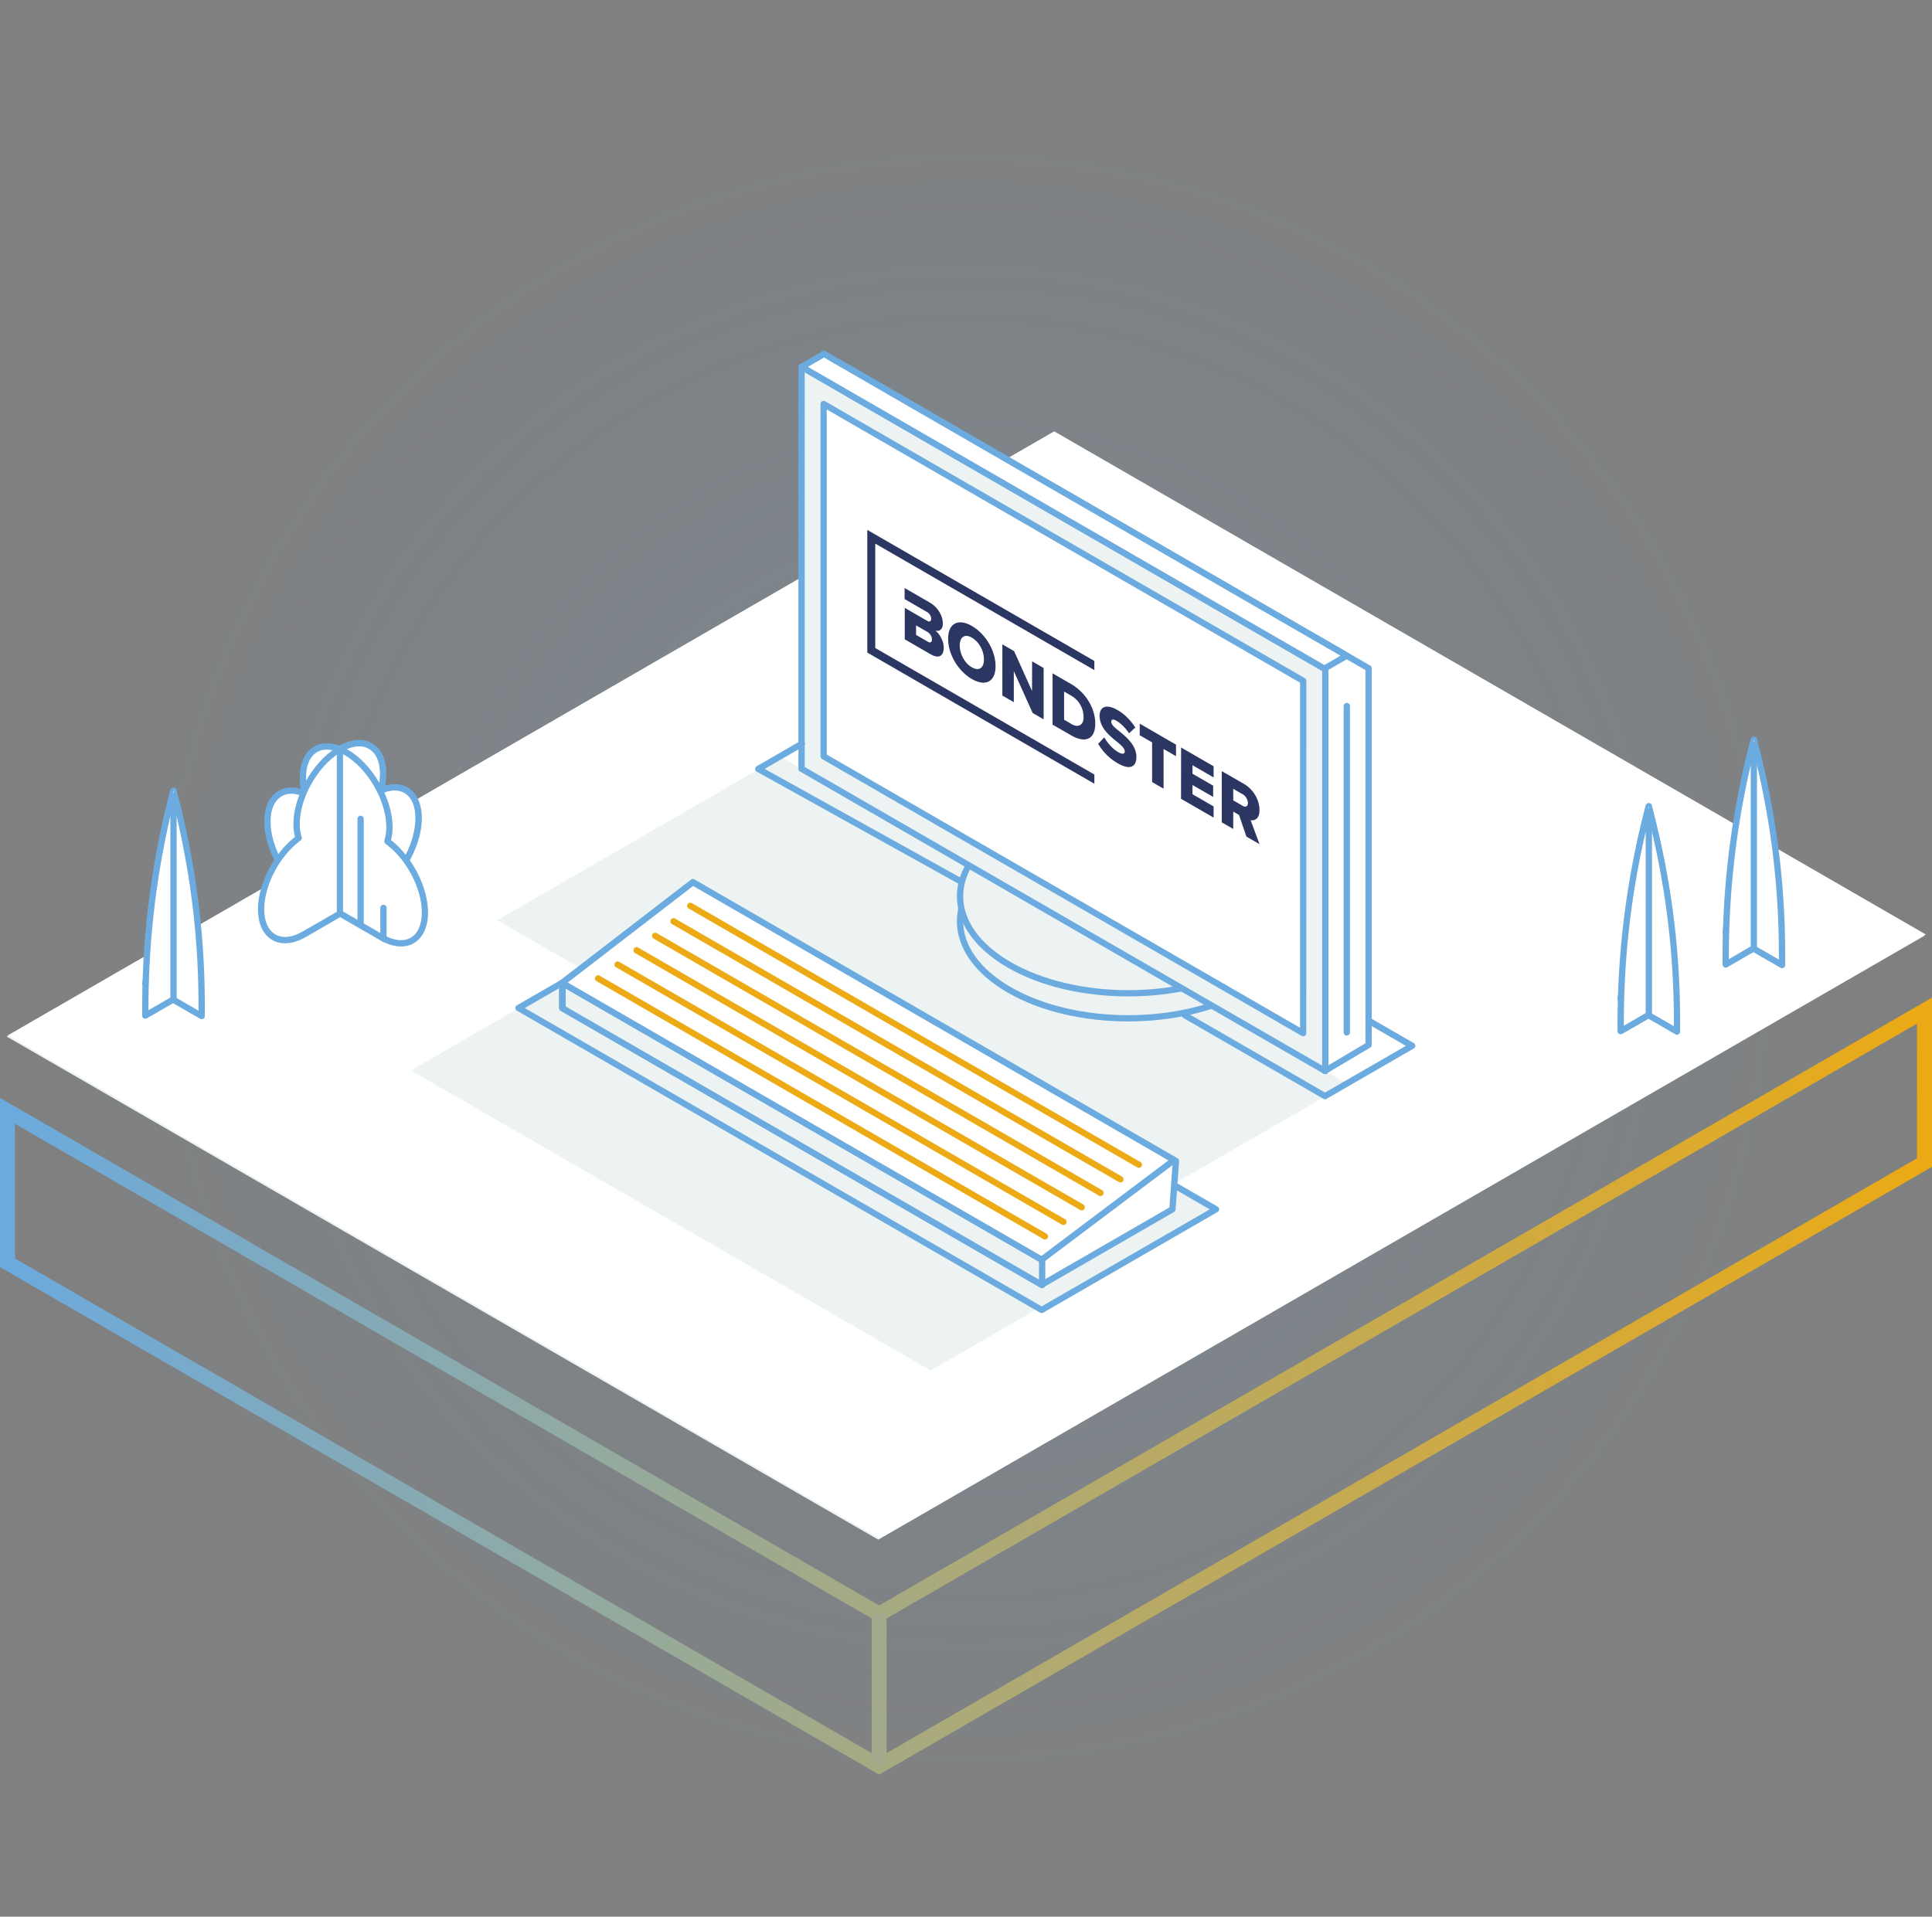 <svg version="1.1" id="Vrstva_1" xmlns="http://www.w3.org/2000/svg" x="0" y="0" viewBox="0 0 257.91 255.91" xml:space="preserve"><rect x="0" y="0" width="257.91" height="255.91" fill="#808080" stroke="none"/><style>.st1{fill:#edf3f3}.st1,.st2,.st3{fill-rule:evenodd;clip-rule:evenodd}.st2{fill:#6babdf}.st3{fill:#fff}.st5{fill:#2b3663}</style><radialGradient id="SVGID_1_" cx="128.956" cy="127.956" r="127.956" gradientUnits="userSpaceOnUse"><stop offset="0" stop-color="#6baade" stop-opacity=".2"/><stop offset="1" stop-color="#6baade" stop-opacity="0"/></radialGradient><circle cx="128.96" cy="127.96" r="127.96" fill="url(#SVGID_1_)"/><path class="st1" d="M140.55 57.75L.88 138.39l116.36 67.18 139.67-80.64z"/><path class="st2" d="M70.48 128.66l23.28 13.44c.2.1.44.03.55-.17.11-.19.05-.44-.13-.56L70.9 127.93a.439.439 0 00-.43-.01c-.13.08-.22.22-.21.37 0 .15.08.29.22.37z"/><path class="st3" d="M140.73 57.59L1.06 138.23l116.36 67.18 139.67-80.64z"/><path class="st3" d="M45.37 121.99l4.74-2.74c3.19-1.84 5.78-6.32 5.78-10.01 0-3.38-2.18-4.92-5.01-3.72.18-.74.27-1.48.27-2.18 0-3.68-2.59-5.18-5.78-3.33v21.98z"/><path class="st2" d="M44.95 121.99c0 .15.08.29.21.36s.29.07.42 0l4.74-2.74c3.3-1.91 5.99-6.55 5.99-10.37 0-1.86-.63-3.2-1.62-3.92-.85-.62-1.97-.8-3.25-.45.09-.52.13-1.04.13-1.54 0-2.03-.75-3.44-1.9-4.1-1.15-.66-2.75-.61-4.5.4a.42.42 0 00-.21.36l-.01 22zm.84-.72v-21c1.35-.72 2.56-.8 3.45-.29.94.54 1.48 1.72 1.48 3.37-.01.7-.09 1.4-.26 2.08-.04.15.02.32.14.42.12.1.29.13.43.07 1.25-.53 2.36-.49 3.15.09.81.59 1.27 1.71 1.27 3.24 0 3.55-2.49 7.87-5.57 9.64l-4.09 2.38z"/><path class="st3" d="M40.7 105.96c-.17-.71-.27-1.45-.27-2.18 0-3.68 2.59-5.18 5.78-3.33 3.19 1.84 5.78 6.32 5.78 10.01 0 .71-.1 1.33-.27 1.87 2.83 2.06 5.01 6.12 5.01 9.5 0 3.68-2.59 5.18-5.78 3.34l-9.48-5.47c-3.19-1.84-5.78-6.32-5.78-10.01 0-3.39 2.18-4.93 5.01-3.73z"/><path class="st2" d="M40.14 105.32c-1.28-.36-2.41-.17-3.25.45-.99.72-1.62 2.06-1.62 3.92 0 3.82 2.68 8.46 5.99 10.37l9.48 5.47c1.76 1.01 3.35 1.07 4.5.4s1.9-2.07 1.9-4.1c0-3.41-2.14-7.48-4.94-9.67.14-.56.21-1.13.21-1.71 0-3.82-2.68-8.46-5.99-10.37-1.76-1.01-3.35-1.07-4.5-.4s-1.9 2.07-1.9 4.1c-.01.5.03 1.02.12 1.54zm.4 1.03c.15.06.31.04.44-.06.12-.1.17-.26.14-.42-.17-.68-.26-1.38-.26-2.08 0-1.65.54-2.83 1.48-3.38.94-.54 2.23-.42 3.66.4 3.07 1.77 5.57 6.09 5.57 9.64 0 .66-.09 1.24-.25 1.74-.06.17 0 .36.15.47 2.73 1.99 4.84 5.9 4.84 9.17 0 1.65-.54 2.83-1.48 3.37s-2.23.42-3.66-.4l-9.48-5.47c-3.07-1.77-5.57-6.09-5.57-9.64 0-1.52.46-2.65 1.27-3.24.79-.59 1.9-.63 3.15-.1z"/><path class="st3" d="M45.37 121.99l-4.74 2.74c-3.19 1.84-5.78.35-5.78-3.33 0-3.38 2.18-7.44 5.01-9.5-.18-.54-.27-1.16-.27-1.87 0-3.68 2.59-8.17 5.78-10.01v21.97z"/><path class="st2" d="M50.77 121.22v4.08c0 .23.19.42.42.42.23 0 .42-.19.42-.42v-4.08c0-.23-.19-.42-.42-.42-.23 0-.42.19-.42.42zm-3.05-11.89v13.94c0 .23.19.42.42.42s.42-.19.42-.42v-13.94c0-.23-.19-.42-.42-.42s-.42.19-.42.42zm-2.14 13.03a.42.42 0 00.21-.36v-21.98c0-.15-.08-.29-.21-.36a.397.397 0 00-.42 0c-3.3 1.91-5.99 6.55-5.99 10.37 0 .63.07 1.2.21 1.71-2.81 2.19-4.94 6.26-4.94 9.66 0 2.03.75 3.44 1.9 4.1 1.15.67 2.75.61 4.5-.4l4.74-2.74zm-.63-.61l-4.53 2.61c-1.43.83-2.72.95-3.66.4-.94-.54-1.48-1.72-1.48-3.37 0-3.26 2.11-7.17 4.84-9.17.15-.11.21-.3.15-.47-.16-.5-.25-1.08-.25-1.74 0-3.3 2.16-7.27 4.94-9.24v20.98z"/><path class="st3" d="M23.16 105.58c2.91 11.01 3.85 20.86 3.76 30.09l-7.52-4.34c1.45-8.89 2.54-17.61 3.76-25.75z"/><path class="st2" d="M23.57 105.47a.43.43 0 00-.43-.32c-.2.01-.36.16-.39.36-1.22 8.14-2.32 16.86-3.76 25.74-.03.17.05.34.2.43l7.52 4.34c.13.08.29.08.42 0 .13-.07.21-.21.21-.36.09-9.26-.85-19.14-3.77-30.19zm-.3 2.24c2.43 9.88 3.27 18.82 3.23 27.23l-6.64-3.84c1.3-8.03 2.32-15.93 3.41-23.39z"/><path class="st3" d="M23.16 105.52v27.91l-3.76 2.17c-.06-9.45.95-19.37 3.76-30.08z"/><path class="st2" d="M23.17 105.89l-.01.04-.01-.01-.41-.41v.03c0-.05 0-.1.01-.14-2.82 10.75-3.84 20.71-3.77 30.2 0 .15.08.29.21.36s.29.07.42 0l3.76-2.17c.13-.07.21-.21.21-.36v-27.91l-.39.39-.01.01c.08-.09.41-.46.37-.55-.13-.37-.33.34-.38.52zm-.43 3.07v24.23l-2.92 1.69c-.01-8.21.81-16.78 2.92-25.92z"/><path class="st3" d="M220.11 107.65c2.91 11.01 3.85 20.86 3.76 30.09l-7.52-4.34c1.44-8.89 2.54-17.61 3.76-25.75z"/><path class="st2" d="M220.51 107.54a.43.43 0 00-.43-.32c-.2.01-.37.16-.39.36-1.22 8.14-2.32 16.86-3.76 25.74-.03.17.05.34.2.43l7.52 4.34c.13.08.29.08.42 0 .13-.07.21-.21.21-.36.1-9.25-.85-19.13-3.77-30.19zm-.29 2.24c2.43 9.88 3.27 18.82 3.23 27.23l-6.64-3.83c1.3-8.04 2.32-15.94 3.41-23.4z"/><path class="st3" d="M220.11 107.59v27.91l-3.76 2.17c-.07-9.45.94-19.37 3.76-30.08z"/><path class="st2" d="M220.12 107.97l-.01.04-.01-.01-.41-.41v.03c0-.05 0-.1.01-.14-2.82 10.75-3.83 20.71-3.77 30.2 0 .15.08.29.21.36s.29.07.42 0l3.76-2.17a.42.42 0 00.21-.36V107.6l-.39.39-.01.01c.08-.09.41-.46.37-.55-.14-.37-.34.33-.38.52zm-.43 3.06v24.23l-2.92 1.69c-.01-8.21.8-16.78 2.92-25.92z"/><path class="st3" d="M234.13 98.75c2.91 11.01 3.85 20.86 3.76 30.09l-7.52-4.34c1.45-8.88 2.54-17.6 3.76-25.75z"/><path class="st2" d="M234.54 98.65a.422.422 0 00-.43-.31c-.2.01-.36.16-.39.36-1.22 8.14-2.32 16.86-3.76 25.74-.03.17.05.34.2.43l7.52 4.34c.13.07.29.07.42 0s.21-.21.21-.36c.09-9.27-.85-19.15-3.77-30.2zm-.3 2.24c2.43 9.88 3.27 18.82 3.23 27.23l-6.64-3.83c1.3-8.05 2.32-15.95 3.41-23.4z"/><path class="st3" d="M234.13 98.7v27.91l-3.76 2.17c-.06-9.45.95-19.37 3.76-30.08z"/><path class="st2" d="M234.14 99.07l-.01.04-.01-.01-.41-.41v.03c0-.05 0-.1.01-.14-2.82 10.75-3.84 20.71-3.77 30.2 0 .15.08.29.21.36s.29.07.42 0l3.76-2.17c.13-.07.21-.21.21-.36V98.7l-.39.4-.01.01c.08-.09.41-.46.37-.55-.13-.38-.33.33-.38.51zm-.43 3.07v24.23l-2.92 1.69c-.01-8.21.81-16.78 2.92-25.92zM71.92 139.99l23.28 13.44c.2.1.44.03.55-.17.11-.19.05-.44-.13-.56l-23.28-13.44a.439.439 0 00-.43-.01c-.13.08-.22.22-.21.37 0 .16.09.3.22.37z"/><path class="st1" d="M104.2 101.02l-37.83 21.84 75.65 43.68 37.83-21.84-75.65-43.68z"/><path class="st1" d="M92.68 121.08l-37.83 21.84 69.39 40.06 37.83-21.84-69.39-40.06zm42.05-7.24c8.76-5.06 22.99-5.06 31.76 0 8.76 5.06 8.76 13.28 0 18.33-8.76 5.06-22.99 5.06-31.76 0-8.76-5.06-8.76-13.27 0-18.33z"/><path class="st2" d="M134.52 113.47c-4.54 2.62-6.78 6.09-6.78 9.53s2.24 6.91 6.78 9.53c8.88 5.13 23.3 5.13 32.18 0 4.54-2.62 6.78-6.09 6.78-9.53s-2.24-6.91-6.78-9.53c-8.88-5.13-23.3-5.13-32.18 0zm.42.73c8.65-4.99 22.69-4.99 31.34 0 4.22 2.43 6.36 5.61 6.36 8.8s-2.14 6.37-6.36 8.8c-8.65 4.99-22.69 4.99-31.34 0-4.22-2.44-6.36-5.61-6.36-8.8s2.14-6.37 6.36-8.8z"/><path class="st1" d="M134.73 110.49c8.76-5.06 22.99-5.06 31.76 0 8.76 5.06 8.76 13.28 0 18.33-8.76 5.06-22.99 5.06-31.76 0-8.76-5.05-8.76-13.27 0-18.33z"/><path class="st2" d="M134.52 110.13c-4.54 2.62-6.78 6.09-6.78 9.53 0 3.44 2.24 6.91 6.78 9.53 8.88 5.13 23.3 5.13 32.18 0 4.54-2.62 6.78-6.09 6.78-9.53 0-3.44-2.24-6.91-6.78-9.53-8.88-5.13-23.3-5.13-32.18 0zm.42.73c8.65-4.99 22.69-4.99 31.34 0 4.22 2.44 6.36 5.61 6.36 8.8 0 3.2-2.14 6.37-6.36 8.8-8.65 4.99-22.69 4.99-31.34 0-4.22-2.44-6.36-5.61-6.36-8.8 0-3.2 2.14-6.37 6.36-8.8z"/><path class="st3" d="M182.7 89.22l-69.92-40.36v50.3l64.1 43.82 5.82-3.45z"/><path class="st2" d="M183.12 89.22c0-.15-.08-.29-.21-.36l-69.92-40.37a.446.446 0 00-.42 0c-.13.07-.21.21-.21.36v50.3c0 .14.07.27.18.35l64.1 43.82c.13.09.31.1.45.01l5.82-3.46a.42.42 0 00.21-.36V89.22zm-.84.25v49.82l-5.38 3.2-63.7-43.55V49.59l69.08 39.88z"/><path class="st1" d="M176.93 89.35l-69.92-40.37v53.66l69.92 40.37z"/><path class="st2" d="M177.34 89.35c0-.15-.08-.29-.21-.36l-69.92-40.37a.446.446 0 00-.42 0 .42.42 0 00-.21.36v53.66c0 .15.08.29.21.36l69.92 40.37c.13.07.29.07.42 0a.42.42 0 00.21-.36V89.35zm-.84.24v52.69l-69.08-39.88V49.71l69.08 39.88z"/><path class="st3" d="M173.97 90.9l-64.01-36.95v47.03l64.01 36.96z"/><path class="st2" d="M174.39 90.9c0-.15-.08-.29-.21-.36l-64.02-36.96a.397.397 0 00-.42 0c-.13.07-.21.21-.21.36v47.04c0 .15.08.29.21.36l64.01 36.96c.13.08.29.08.42 0s.21-.21.21-.37l.01-47.03zm-.84.25v46.07l-63.18-36.47V54.67l63.18 36.48z"/><path class="st3" d="M110 47.25l-2.99 1.73 69.79 40.29 2.99-1.73z"/><path class="st2" d="M179.37 94.27v43.57c0 .23.19.42.42.42.23 0 .42-.19.42-.42V94.27c0-.23-.19-.42-.42-.42-.23 0-.42.18-.42.42zm-69.16-47.38a.397.397 0 00-.42 0l-2.99 1.73a.42.42 0 00-.21.36c0 .15.08.29.21.36l69.79 40.29c.13.08.29.08.42 0L180 87.9c.13-.07.21-.21.21-.36s-.08-.29-.21-.36l-69.79-40.29zm-.21.85l68.95 39.81-2.15 1.24-68.95-39.81 2.15-1.24z"/><path class="st3" d="M92.27 124.37l-17.23 6.85v3.36l64.02 36.96 17.45-10.08.47-6.45z"/><path class="st2" d="M92.45 123.99a.446.446 0 00-.34-.01l-17.23 6.85c-.16.06-.26.22-.26.39v3.36c0 .15.08.29.21.36l64.01 36.96c.13.08.29.08.42 0l17.46-10.08c.12-.07.2-.19.21-.33l.47-6.45a.418.418 0 00-.24-.41l-64.71-30.64zm-.2.84l64.29 30.44-.43 5.94-17.06 9.85-63.6-36.72v-2.83l16.8-6.68z"/><path class="st1" d="M139.12 168.22L75.1 131.26v3.36l64.02 36.96z"/><path class="st2" d="M139.54 168.22c0-.15-.08-.29-.21-.36L75.31 130.9a.446.446 0 00-.42 0 .42.42 0 00-.21.36v3.36c0 .15.08.29.21.36l64.02 36.96c.13.08.29.08.42 0 .13-.07.21-.21.21-.36v-3.36zm-.84.24v2.39l-63.18-36.47v-2.39l63.18 36.47z"/><path class="st3" d="M92.5 117.79l-17.46 13.43 64.01 36.96 17.7-13.3z"/><path class="st2" d="M92.71 117.42a.444.444 0 00-.47.03l-17.46 13.44c-.11.09-.17.22-.16.36.01.14.09.27.21.34l64.02 36.96c.15.08.33.07.46-.03L157 155.21a.46.46 0 00.17-.36.433.433 0 00-.21-.34l-64.25-37.09zm-.18.87l63.45 36.64-16.96 12.76-63.23-36.51 16.74-12.89z"/><path d="M82.25 129.15l59.5 34.35c.2.12.46.05.57-.15a.41.41 0 00-.15-.57l-59.5-34.35a.439.439 0 00-.43-.01c-.13.08-.22.22-.21.37 0 .15.09.29.22.36zm4.99-3.84l59.47 34.33c.2.11.45.04.56-.16.11-.2.05-.45-.14-.57l-59.47-34.33a.41.41 0 00-.56.16c-.12.2-.05.45.14.57zm2.47-1.93l59.64 34.43a.415.415 0 00.64-.36c0-.15-.09-.3-.23-.37l-59.63-34.43a.439.439 0 00-.43-.01c-.13.08-.21.22-.21.37.01.16.09.3.22.37zm-4.95 3.86l59.45 34.32c.2.11.45.04.56-.16.11-.2.05-.45-.14-.57l-59.45-34.32a.41.41 0 00-.56.16c-.11.2-.05.46.14.57zM79.64 131l59.64 34.43c.13.08.29.08.42 0 .13-.07.21-.21.21-.36s-.08-.29-.21-.36l-59.64-34.43a.439.439 0 00-.43-.01c-.13.08-.22.22-.21.37 0 .15.08.29.22.36zm12.31-9.69l59.87 34.56c.2.12.46.05.57-.15a.41.41 0 00-.15-.57l-59.87-34.56a.439.439 0 00-.43-.01c-.13.07-.21.22-.21.37s.08.29.22.36z" fill-rule="evenodd" clip-rule="evenodd" fill="#ecaa14"/><path class="st2" d="M128.36 117.26l-26.28-14.6 5.18-2.99c.19-.12.26-.37.14-.57a.41.41 0 00-.56-.16l-5.82 3.36c-.13.08-.21.22-.21.37s.08.29.22.36L127.96 118c.2.11.46.04.57-.16.11-.21.04-.46-.17-.58zm29.62 18.66l18.69 10.79c.13.08.29.08.42 0l11.64-6.72c.13-.08.21-.21.21-.36s-.08-.29-.21-.36l-5.82-3.36a.41.41 0 00-.56.16c-.11.2-.05.45.14.57l5.19 3-10.8 6.23-18.48-10.67c-.2-.11-.46-.05-.57.15-.11.2-.05.45.15.57zm-83.15-5.06l-5.82 3.36c-.13.07-.21.21-.21.36s.08.29.21.36l69.83 40.32c.13.07.29.07.42 0l23.28-13.44c.13-.07.21-.21.21-.36s-.08-.29-.21-.36l-5.35-3.09a.41.41 0 00-.56.16c-.11.2-.05.45.14.57l4.72 2.73-22.44 12.95-68.99-39.83 5.19-3c.13-.07.21-.21.21-.36s-.08-.29-.21-.36a.398.398 0 00-.42-.01z"/><path class="st5" d="M146.09 103.41l-29.25-16.89V72.58l29.25 16.89v-1.22l-30.31-17.5v16.38l30.31 17.51z"/><path class="st5" d="M143.01 96.65l-.96-.56v-3.76l.96.56c1.01.58 1.63 1.66 1.64 2.82.01.26-.03.49-.11.68-.08.19-.2.33-.36.42-.17.09-.36.12-.54.09-.23-.04-.45-.12-.64-.25h.01zm-.01-5.31l-2.49-1.44v6.85l2.5 1.44c1.86 1.07 3.2.54 3.2-1.58s-1.35-4.19-3.21-5.27zm6.37 6.25c-.66-.52-1.02-.86-1.02-1.22 0-.3.19-.42.7-.13.61.37 1.2.96 1.67 1.67l.84-.78c-.68-1.03-1.53-1.87-2.41-2.34-1.52-.88-2.36-.37-2.36.78 0 1.62 1.37 2.7 2.35 3.49.63.52 1.01.89 1.01 1.28 0 .33-.32.4-.85.1-.71-.41-1.39-1.13-1.89-1.99l-.81.86a7.082 7.082 0 002.63 2.61c1.59.92 2.47.51 2.47-.86 0-1.57-1.36-2.67-2.33-3.47zm2.77.57l1.66.96v5.3l1.53.88V100l1.66.96v-1.54l-4.84-2.8-.01 1.54zm-14.37-5.9l-2.39-5.32-1.57-.91v6.84l1.53.88v-4.14l2.51 5.58 1.47.85v-6.85l-1.54-.89-.01 3.96zm-8.03-3.16c-.99-.57-1.62-1.81-1.62-2.91 0-1.11.63-1.62 1.62-1.05.99.57 1.61 1.79 1.61 2.91 0 1.11-.63 1.61-1.61 1.05zm0-5.52c-1.81-1.05-3.17-.37-3.17 1.71s1.35 4.32 3.17 5.37c1.82 1.05 3.16.37 3.16-1.71 0-2.09-1.35-4.33-3.16-5.37zm36.1 23.98l-1.21-.7v-1.54l1.21.7c.09.04.19.11.28.19.19.18.33.41.41.66.04.12.06.24.06.35s-.02.2-.06.28c-.04.08-.09.13-.16.17-.07.03-.15.04-.24.02a.762.762 0 01-.29-.13zm1.11 1.95c.36.06.67-.05.88-.29.21-.25.32-.62.3-1.08 0-1.27-.75-2.71-2.06-3.47l-2.97-1.71v6.84l1.53.88v-2.32l.77.45.99 2.89 1.75 1.01-1.19-3.2zm-9.29-2.86l4.35 2.51v-1.49l-2.82-1.63v-1.23l2.76 1.59v-1.5l-2.76-1.59v-1.14l2.82 1.63v-1.49l-4.34-2.51-.01 6.85zm-33.83-20.99l-1.54-.89V83.5l1.54.89c.08.04.16.1.22.17.15.15.26.34.32.54.03.1.04.19.04.28 0 .09-.01.17-.04.23s-.07.11-.13.14c-.05.03-.12.03-.19.02-.07-.03-.14-.06-.22-.11zm1.02-1.48c.3.09.57.04.75-.14.18-.18.28-.48.26-.84 0-.86-.56-2.07-1.74-2.75l-3.36-1.94v1.47l3.02 1.75c.07.04.14.09.2.15.13.14.23.3.29.48.02.08.04.17.04.25 0 .07-.01.14-.04.21-.03.06-.06.1-.11.13a.25.25 0 01-.17.03.56.56 0 01-.2-.08l-3.01-1.74v4.2l3.46 2c1.16.67 1.74.14 1.74-.86.01-.38-.09-.82-.3-1.25-.21-.43-.5-.81-.83-1.08"/><linearGradient id="SVGID_00000034783332863976768660000015604813357811272584_" gradientUnits="userSpaceOnUse" x1="0" y1="185.071" x2="257.912" y2="185.071"><stop offset="0" stop-color="#6baade"/><stop offset="1" stop-color="#ecaa14"/></linearGradient><path d="M117.36 236.94L0 169.18v-22.59l117.36 67.76 140.55-81.15v22.59l-.5.29-140.05 80.86zM2 168.03l115.36 66.61 138.55-79.99v-17.98l-138.55 79.99L2 150.05v17.98z" fill="url(#SVGID_00000034783332863976768660000015604813357811272584_)"/><path fill="#a2aa8b" d="M116.36 215.5h2v20.29h-2z"/></svg>
